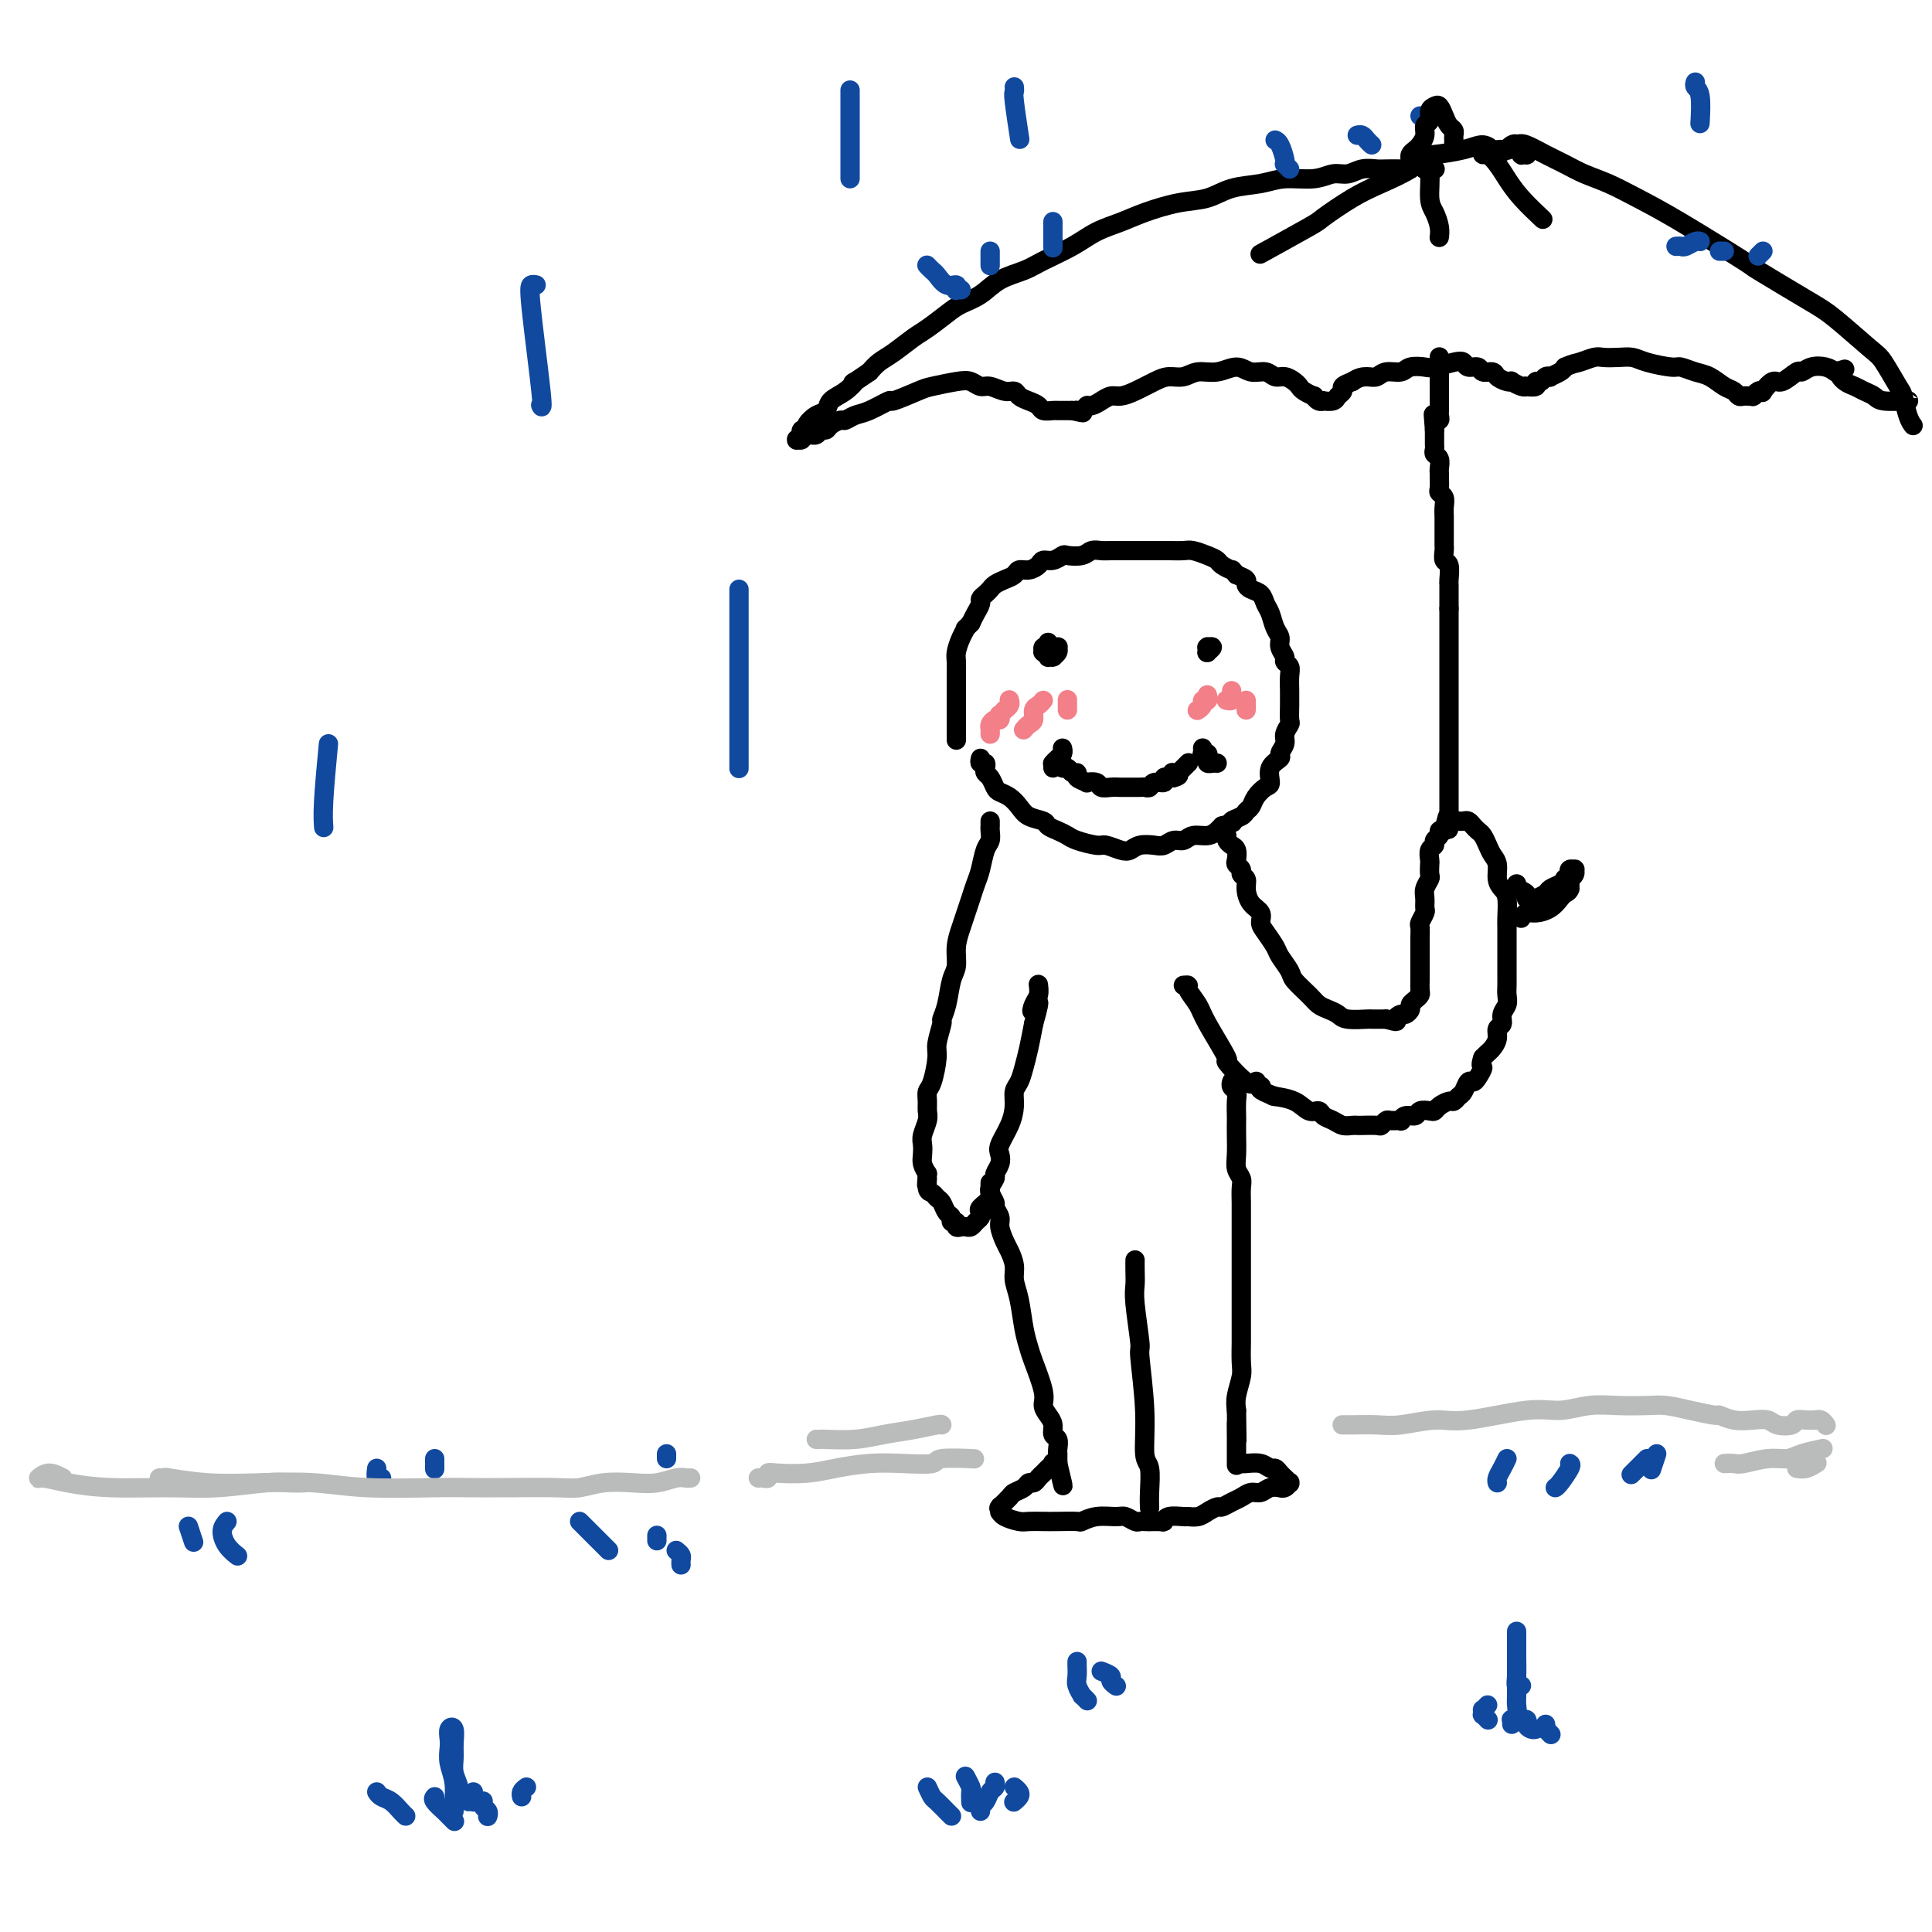 <svg viewBox='0 0 400 400' version='1.1' xmlns='http://www.w3.org/2000/svg' xmlns:xlink='http://www.w3.org/1999/xlink'><g fill='none' stroke='#000000' stroke-width='4' stroke-linecap='round' stroke-linejoin='round'><path d='M217,133c0.116,0.455 0.231,0.910 0,1c-0.231,0.090 -0.809,-0.186 -1,0c-0.191,0.186 0.005,0.835 0,1c-0.005,0.165 -0.211,-0.152 0,0c0.211,0.152 0.840,0.774 1,1c0.160,0.226 -0.149,0.058 0,0c0.149,-0.058 0.758,-0.005 1,0c0.242,0.005 0.118,-0.037 0,0c-0.118,0.037 -0.232,0.154 0,0c0.232,-0.154 0.808,-0.577 1,-1c0.192,-0.423 -0.000,-0.845 0,-1c0.000,-0.155 0.192,-0.042 0,0c-0.192,0.042 -0.769,0.012 -1,0c-0.231,-0.012 -0.115,-0.006 0,0'/><path d='M250,134c-0.000,-0.008 -0.000,-0.016 0,0c0.000,0.016 0.000,0.057 0,0c-0.000,-0.057 -0.001,-0.210 0,0c0.001,0.210 0.005,0.785 0,1c-0.005,0.215 -0.019,0.072 0,0c0.019,-0.072 0.071,-0.072 0,0c-0.071,0.072 -0.267,0.215 0,0c0.267,-0.215 0.995,-0.789 1,-1c0.005,-0.211 -0.713,-0.060 -1,0c-0.287,0.060 -0.144,0.030 0,0'/><path d='M218,159c0.303,-0.390 0.606,-0.780 1,-1c0.394,-0.220 0.881,-0.270 1,0c0.119,0.270 -0.128,0.860 0,1c0.128,0.140 0.631,-0.169 1,0c0.369,0.169 0.605,0.816 1,1c0.395,0.184 0.950,-0.095 1,0c0.050,0.095 -0.405,0.565 0,1c0.405,0.435 1.670,0.834 2,1c0.330,0.166 -0.273,0.097 0,0c0.273,-0.097 1.424,-0.222 2,0c0.576,0.222 0.578,0.792 1,1c0.422,0.208 1.265,0.056 2,0c0.735,-0.056 1.363,-0.014 2,0c0.637,0.014 1.283,-0.000 2,0c0.717,0.000 1.506,0.015 2,0c0.494,-0.015 0.692,-0.060 1,0c0.308,0.060 0.727,0.226 1,0c0.273,-0.226 0.402,-0.845 1,-1c0.598,-0.155 1.665,0.154 2,0c0.335,-0.154 -0.064,-0.772 0,-1c0.064,-0.228 0.590,-0.065 1,0c0.410,0.065 0.705,0.033 1,0'/><path d='M243,161c2.028,-0.537 0.599,-0.879 0,-1c-0.599,-0.121 -0.367,-0.022 0,0c0.367,0.022 0.869,-0.033 1,0c0.131,0.033 -0.109,0.152 0,0c0.109,-0.152 0.565,-0.577 1,-1c0.435,-0.423 0.848,-0.845 1,-1c0.152,-0.155 0.043,-0.044 0,0c-0.043,0.044 -0.022,0.022 0,0'/><path d='M249,155c-0.008,-0.112 -0.016,-0.223 0,0c0.016,0.223 0.056,0.782 0,1c-0.056,0.218 -0.208,0.097 0,0c0.208,-0.097 0.778,-0.170 1,0c0.222,0.170 0.098,0.581 0,1c-0.098,0.419 -0.170,0.844 0,1c0.170,0.156 0.582,0.042 1,0c0.418,-0.042 0.843,-0.011 1,0c0.157,0.011 0.045,0.003 0,0c-0.045,-0.003 -0.022,-0.002 0,0'/><path d='M220,155c-0.022,-0.091 -0.044,-0.182 0,0c0.044,0.182 0.156,0.637 0,1c-0.156,0.363 -0.578,0.633 -1,1c-0.422,0.367 -0.845,0.830 -1,1c-0.155,0.170 -0.042,0.046 0,0c0.042,-0.046 0.012,-0.013 0,0c-0.012,0.013 -0.006,0.007 0,0'/><path d='M203,157c-0.112,0.446 -0.223,0.892 0,1c0.223,0.108 0.781,-0.122 1,0c0.219,0.122 0.099,0.596 0,1c-0.099,0.404 -0.178,0.737 0,1c0.178,0.263 0.614,0.454 1,1c0.386,0.546 0.721,1.445 1,2c0.279,0.555 0.502,0.764 1,1c0.498,0.236 1.270,0.497 2,1c0.730,0.503 1.417,1.248 2,2c0.583,0.752 1.063,1.511 2,2c0.937,0.489 2.332,0.708 3,1c0.668,0.292 0.609,0.657 1,1c0.391,0.343 1.230,0.665 2,1c0.770,0.335 1.470,0.682 2,1c0.530,0.318 0.891,0.608 2,1c1.109,0.392 2.968,0.886 4,1c1.032,0.114 1.239,-0.152 2,0c0.761,0.152 2.077,0.721 3,1c0.923,0.279 1.455,0.267 2,0c0.545,-0.267 1.105,-0.788 2,-1c0.895,-0.212 2.126,-0.113 3,0c0.874,0.113 1.393,0.241 2,0c0.607,-0.241 1.304,-0.852 2,-1c0.696,-0.148 1.391,0.168 2,0c0.609,-0.168 1.132,-0.818 2,-1c0.868,-0.182 2.080,0.105 3,0c0.920,-0.105 1.549,-0.601 2,-1c0.451,-0.399 0.726,-0.699 1,-1'/><path d='M253,171c3.593,-0.953 2.075,-0.835 2,-1c-0.075,-0.165 1.293,-0.612 2,-1c0.707,-0.388 0.754,-0.718 1,-1c0.246,-0.282 0.691,-0.516 1,-1c0.309,-0.484 0.483,-1.219 1,-2c0.517,-0.781 1.377,-1.609 2,-2c0.623,-0.391 1.008,-0.345 1,-1c-0.008,-0.655 -0.410,-2.009 0,-3c0.410,-0.991 1.630,-1.618 2,-2c0.370,-0.382 -0.111,-0.520 0,-1c0.111,-0.480 0.814,-1.301 1,-2c0.186,-0.699 -0.146,-1.277 0,-2c0.146,-0.723 0.771,-1.592 1,-2c0.229,-0.408 0.061,-0.353 0,-1c-0.061,-0.647 -0.015,-1.994 0,-3c0.015,-1.006 0.000,-1.670 0,-2c-0.000,-0.330 0.015,-0.325 0,-1c-0.015,-0.675 -0.061,-2.029 0,-3c0.061,-0.971 0.227,-1.559 0,-2c-0.227,-0.441 -0.849,-0.736 -1,-1c-0.151,-0.264 0.167,-0.497 0,-1c-0.167,-0.503 -0.818,-1.275 -1,-2c-0.182,-0.725 0.107,-1.402 0,-2c-0.107,-0.598 -0.609,-1.116 -1,-2c-0.391,-0.884 -0.669,-2.135 -1,-3c-0.331,-0.865 -0.714,-1.345 -1,-2c-0.286,-0.655 -0.474,-1.485 -1,-2c-0.526,-0.515 -1.388,-0.715 -2,-1c-0.612,-0.285 -0.972,-0.654 -1,-1c-0.028,-0.346 0.278,-0.670 0,-1c-0.278,-0.330 -1.139,-0.665 -2,-1'/><path d='M256,119c-1.199,-1.416 -0.695,-0.958 -1,-1c-0.305,-0.042 -1.417,-0.586 -2,-1c-0.583,-0.414 -0.635,-0.699 -1,-1c-0.365,-0.301 -1.042,-0.616 -2,-1c-0.958,-0.384 -2.196,-0.835 -3,-1c-0.804,-0.165 -1.175,-0.044 -2,0c-0.825,0.044 -2.106,0.012 -3,0c-0.894,-0.012 -1.402,-0.003 -2,0c-0.598,0.003 -1.287,0.001 -2,0c-0.713,-0.001 -1.451,-0.001 -2,0c-0.549,0.001 -0.908,0.004 -2,0c-1.092,-0.004 -2.916,-0.015 -4,0c-1.084,0.015 -1.427,0.055 -2,0c-0.573,-0.055 -1.375,-0.207 -2,0c-0.625,0.207 -1.075,0.773 -2,1c-0.925,0.227 -2.327,0.116 -3,0c-0.673,-0.116 -0.617,-0.237 -1,0c-0.383,0.237 -1.206,0.833 -2,1c-0.794,0.167 -1.560,-0.096 -2,0c-0.440,0.096 -0.554,0.551 -1,1c-0.446,0.449 -1.222,0.894 -2,1c-0.778,0.106 -1.556,-0.126 -2,0c-0.444,0.126 -0.552,0.611 -1,1c-0.448,0.389 -1.234,0.682 -2,1c-0.766,0.318 -1.511,0.662 -2,1c-0.489,0.338 -0.722,0.671 -1,1c-0.278,0.329 -0.599,0.654 -1,1c-0.401,0.346 -0.881,0.711 -1,1c-0.119,0.289 0.122,0.501 0,1c-0.122,0.499 -0.606,1.285 -1,2c-0.394,0.715 -0.697,1.357 -1,2'/><path d='M201,129c-1.729,1.850 -1.052,0.974 -1,1c0.052,0.026 -0.522,0.955 -1,2c-0.478,1.045 -0.860,2.207 -1,3c-0.140,0.793 -0.037,1.216 0,2c0.037,0.784 0.010,1.930 0,3c-0.010,1.070 -0.003,2.063 0,3c0.003,0.937 0.001,1.818 0,3c-0.001,1.182 -0.000,2.664 0,4c0.000,1.336 0.000,2.524 0,3c-0.000,0.476 -0.000,0.238 0,0'/><path d='M254,173c-0.084,0.325 -0.167,0.650 0,1c0.167,0.350 0.585,0.724 1,1c0.415,0.276 0.828,0.455 1,1c0.172,0.545 0.102,1.455 0,2c-0.102,0.545 -0.238,0.725 0,1c0.238,0.275 0.850,0.644 1,1c0.150,0.356 -0.162,0.700 0,1c0.162,0.300 0.799,0.556 1,1c0.201,0.444 -0.035,1.076 0,2c0.035,0.924 0.342,2.138 1,3c0.658,0.862 1.667,1.370 2,2c0.333,0.630 -0.009,1.380 0,2c0.009,0.620 0.368,1.110 1,2c0.632,0.890 1.538,2.181 2,3c0.462,0.819 0.480,1.165 1,2c0.520,0.835 1.543,2.160 2,3c0.457,0.840 0.350,1.194 1,2c0.650,0.806 2.059,2.062 3,3c0.941,0.938 1.416,1.558 2,2c0.584,0.442 1.279,0.707 2,1c0.721,0.293 1.468,0.614 2,1c0.532,0.386 0.850,0.835 2,1c1.150,0.165 3.133,0.044 4,0c0.867,-0.044 0.618,-0.012 1,0c0.382,0.012 1.395,0.003 2,0c0.605,-0.003 0.803,-0.002 1,0'/><path d='M287,211c2.879,0.838 2.077,0.432 2,0c-0.077,-0.432 0.571,-0.889 1,-1c0.429,-0.111 0.641,0.125 1,0c0.359,-0.125 0.867,-0.610 1,-1c0.133,-0.390 -0.108,-0.686 0,-1c0.108,-0.314 0.565,-0.646 1,-1c0.435,-0.354 0.849,-0.729 1,-1c0.151,-0.271 0.041,-0.439 0,-1c-0.041,-0.561 -0.011,-1.515 0,-2c0.011,-0.485 0.003,-0.501 0,-1c-0.003,-0.499 -0.001,-1.480 0,-2c0.001,-0.520 0.001,-0.577 0,-1c-0.001,-0.423 -0.001,-1.211 0,-2c0.001,-0.789 0.004,-1.577 0,-2c-0.004,-0.423 -0.015,-0.480 0,-1c0.015,-0.520 0.057,-1.504 0,-2c-0.057,-0.496 -0.212,-0.503 0,-1c0.212,-0.497 0.793,-1.485 1,-2c0.207,-0.515 0.041,-0.557 0,-1c-0.041,-0.443 0.041,-1.289 0,-2c-0.041,-0.711 -0.207,-1.289 0,-2c0.207,-0.711 0.786,-1.556 1,-2c0.214,-0.444 0.061,-0.486 0,-1c-0.061,-0.514 -0.032,-1.500 0,-2c0.032,-0.500 0.065,-0.515 0,-1c-0.065,-0.485 -0.228,-1.440 0,-2c0.228,-0.560 0.848,-0.725 1,-1c0.152,-0.275 -0.166,-0.661 0,-1c0.166,-0.339 0.814,-0.630 1,-1c0.186,-0.370 -0.090,-0.820 0,-1c0.090,-0.180 0.545,-0.090 1,0'/><path d='M299,172c1.013,-5.503 1.045,-2.259 1,-1c-0.045,1.259 -0.167,0.533 0,0c0.167,-0.533 0.622,-0.872 1,-1c0.378,-0.128 0.679,-0.045 1,0c0.321,0.045 0.663,0.053 1,0c0.337,-0.053 0.668,-0.166 1,0c0.332,0.166 0.666,0.611 1,1c0.334,0.389 0.668,0.722 1,1c0.332,0.278 0.663,0.501 1,1c0.337,0.499 0.682,1.275 1,2c0.318,0.725 0.611,1.399 1,2c0.389,0.601 0.875,1.127 1,2c0.125,0.873 -0.110,2.091 0,3c0.110,0.909 0.565,1.507 1,2c0.435,0.493 0.849,0.879 1,2c0.151,1.121 0.041,2.975 0,4c-0.041,1.025 -0.011,1.219 0,2c0.011,0.781 0.003,2.149 0,3c-0.003,0.851 -0.001,1.187 0,2c0.001,0.813 0.001,2.105 0,3c-0.001,0.895 -0.004,1.394 0,2c0.004,0.606 0.016,1.318 0,2c-0.016,0.682 -0.061,1.334 0,2c0.061,0.666 0.227,1.347 0,2c-0.227,0.653 -0.849,1.278 -1,2c-0.151,0.722 0.167,1.541 0,2c-0.167,0.459 -0.818,0.557 -1,1c-0.182,0.443 0.106,1.232 0,2c-0.106,0.768 -0.605,1.514 -1,2c-0.395,0.486 -0.684,0.710 -1,1c-0.316,0.290 -0.658,0.645 -1,1'/><path d='M307,219c-0.726,2.052 -0.040,1.681 0,2c0.040,0.319 -0.567,1.328 -1,2c-0.433,0.672 -0.694,1.007 -1,1c-0.306,-0.007 -0.658,-0.356 -1,0c-0.342,0.356 -0.673,1.419 -1,2c-0.327,0.581 -0.651,0.681 -1,1c-0.349,0.319 -0.722,0.856 -1,1c-0.278,0.144 -0.460,-0.106 -1,0c-0.540,0.106 -1.439,0.568 -2,1c-0.561,0.432 -0.784,0.833 -1,1c-0.216,0.167 -0.426,0.101 -1,0c-0.574,-0.101 -1.511,-0.237 -2,0c-0.489,0.237 -0.530,0.848 -1,1c-0.470,0.152 -1.369,-0.157 -2,0c-0.631,0.157 -0.996,0.778 -1,1c-0.004,0.222 0.352,0.045 0,0c-0.352,-0.045 -1.411,0.040 -2,0c-0.589,-0.040 -0.707,-0.207 -1,0c-0.293,0.207 -0.760,0.787 -1,1c-0.240,0.213 -0.252,0.058 -1,0c-0.748,-0.058 -2.230,-0.019 -3,0c-0.770,0.019 -0.826,0.016 -1,0c-0.174,-0.016 -0.466,-0.047 -1,0c-0.534,0.047 -1.312,0.172 -2,0c-0.688,-0.172 -1.288,-0.641 -2,-1c-0.712,-0.359 -1.536,-0.608 -2,-1c-0.464,-0.392 -0.566,-0.928 -1,-1c-0.434,-0.072 -1.199,0.321 -2,0c-0.801,-0.321 -1.639,-1.356 -3,-2c-1.361,-0.644 -3.246,-0.898 -4,-1c-0.754,-0.102 -0.377,-0.051 0,0'/><path d='M264,227c-3.933,-1.378 -3.267,-1.822 -3,-2c0.267,-0.178 0.133,-0.089 0,0'/><path d='M205,170c0.006,0.361 0.013,0.722 0,1c-0.013,0.278 -0.045,0.472 0,1c0.045,0.528 0.167,1.390 0,2c-0.167,0.610 -0.622,0.967 -1,2c-0.378,1.033 -0.678,2.740 -1,4c-0.322,1.260 -0.665,2.072 -1,3c-0.335,0.928 -0.663,1.971 -1,3c-0.337,1.029 -0.682,2.044 -1,3c-0.318,0.956 -0.610,1.851 -1,3c-0.390,1.149 -0.879,2.550 -1,4c-0.121,1.450 0.126,2.949 0,4c-0.126,1.051 -0.626,1.654 -1,3c-0.374,1.346 -0.621,3.435 -1,5c-0.379,1.565 -0.889,2.604 -1,3c-0.111,0.396 0.177,0.147 0,1c-0.177,0.853 -0.818,2.809 -1,4c-0.182,1.191 0.095,1.618 0,3c-0.095,1.382 -0.560,3.720 -1,5c-0.440,1.280 -0.854,1.501 -1,2c-0.146,0.499 -0.025,1.274 0,2c0.025,0.726 -0.046,1.402 0,2c0.046,0.598 0.208,1.119 0,2c-0.208,0.881 -0.785,2.123 -1,3c-0.215,0.877 -0.068,1.390 0,2c0.068,0.610 0.057,1.318 0,2c-0.057,0.682 -0.159,1.338 0,2c0.159,0.662 0.580,1.331 1,2'/><path d='M192,243c-0.297,4.295 -0.038,1.531 0,1c0.038,-0.531 -0.145,1.171 0,2c0.145,0.829 0.617,0.785 1,1c0.383,0.215 0.676,0.689 1,1c0.324,0.311 0.679,0.461 1,1c0.321,0.539 0.607,1.469 1,2c0.393,0.531 0.893,0.664 1,1c0.107,0.336 -0.179,0.874 0,1c0.179,0.126 0.821,-0.162 1,0c0.179,0.162 -0.107,0.772 0,1c0.107,0.228 0.607,0.072 1,0c0.393,-0.072 0.680,-0.061 1,0c0.320,0.061 0.672,0.172 1,0c0.328,-0.172 0.632,-0.626 1,-1c0.368,-0.374 0.802,-0.666 1,-1c0.198,-0.334 0.162,-0.709 0,-1c-0.162,-0.291 -0.451,-0.497 0,-1c0.451,-0.503 1.641,-1.304 2,-2c0.359,-0.696 -0.114,-1.289 0,-2c0.114,-0.711 0.813,-1.540 1,-2c0.187,-0.460 -0.140,-0.552 0,-1c0.140,-0.448 0.745,-1.253 1,-2c0.255,-0.747 0.158,-1.436 0,-2c-0.158,-0.564 -0.379,-1.004 0,-2c0.379,-0.996 1.358,-2.548 2,-4c0.642,-1.452 0.945,-2.803 1,-4c0.055,-1.197 -0.140,-2.241 0,-3c0.140,-0.759 0.615,-1.234 1,-2c0.385,-0.766 0.681,-1.821 1,-3c0.319,-1.179 0.663,-2.480 1,-4c0.337,-1.520 0.669,-3.260 1,-5'/><path d='M214,212c2.027,-7.140 0.596,-3.991 0,-3c-0.596,0.991 -0.356,-0.178 0,-1c0.356,-0.822 0.826,-1.298 1,-2c0.174,-0.702 0.050,-1.629 0,-2c-0.050,-0.371 -0.025,-0.185 0,0'/><path d='M300,167c0.000,0.533 0.000,1.065 0,1c0.000,-0.065 0.000,-0.728 0,-1c0.000,-0.272 0.000,-0.151 0,0c0.000,0.151 0.000,0.334 0,0c-0.000,-0.334 0.000,-1.183 0,-2c0.000,-0.817 0.000,-1.600 0,-2c0.000,-0.400 0.000,-0.417 0,-1c0.000,-0.583 0.000,-1.731 0,-2c0.000,-0.269 -0.000,0.342 0,0c0.000,-0.342 0.000,-1.636 0,-2c0.000,-0.364 0.000,0.203 0,0c0.000,-0.203 0.000,-1.174 0,-2c0.000,-0.826 0.000,-1.507 0,-2c0.000,-0.493 -0.000,-0.800 0,-1c0.000,-0.200 0.000,-0.294 0,-1c0.000,-0.706 0.000,-2.024 0,-3c0.000,-0.976 0.000,-1.610 0,-2c0.000,-0.390 0.000,-0.538 0,-1c0.000,-0.462 0.000,-1.239 0,-2c0.000,-0.761 0.000,-1.506 0,-2c0.000,-0.494 0.000,-0.737 0,-1c0.000,-0.263 0.000,-0.547 0,-1c0.000,-0.453 0.000,-1.076 0,-2c0.000,-0.924 0.000,-2.148 0,-3c0.000,-0.852 0.000,-1.330 0,-2c0.000,-0.670 0.000,-1.530 0,-2c0.000,-0.470 0.000,-0.550 0,-1c0.000,-0.450 0.000,-1.272 0,-2c0.000,-0.728 0.000,-1.364 0,-2'/><path d='M300,126c0.000,-6.479 0.001,-2.178 0,-1c-0.001,1.178 -0.004,-0.768 0,-2c0.004,-1.232 0.015,-1.748 0,-2c-0.015,-0.252 -0.057,-0.238 0,-1c0.057,-0.762 0.211,-2.301 0,-3c-0.211,-0.699 -0.789,-0.558 -1,-1c-0.211,-0.442 -0.057,-1.466 0,-2c0.057,-0.534 0.015,-0.576 0,-1c-0.015,-0.424 -0.004,-1.230 0,-2c0.004,-0.770 0.002,-1.505 0,-2c-0.002,-0.495 -0.004,-0.749 0,-1c0.004,-0.251 0.015,-0.500 0,-1c-0.015,-0.500 -0.057,-1.251 0,-2c0.057,-0.749 0.211,-1.496 0,-2c-0.211,-0.504 -0.789,-0.764 -1,-1c-0.211,-0.236 -0.056,-0.448 0,-1c0.056,-0.552 0.011,-1.443 0,-2c-0.011,-0.557 0.011,-0.779 0,-1c-0.011,-0.221 -0.056,-0.440 0,-1c0.056,-0.560 0.211,-1.460 0,-2c-0.211,-0.540 -0.789,-0.718 -1,-1c-0.211,-0.282 -0.057,-0.668 0,-1c0.057,-0.332 0.015,-0.611 0,-1c-0.015,-0.389 -0.004,-0.888 0,-1c0.004,-0.112 0.001,0.162 0,0c-0.001,-0.162 -0.000,-0.762 0,-1c0.000,-0.238 0.000,-0.115 0,0c-0.000,0.115 -0.000,0.223 0,0c0.000,-0.223 0.000,-0.778 0,-1c-0.000,-0.222 -0.000,-0.111 0,0'/><path d='M297,89c-0.468,-5.891 -0.140,-2.117 0,-1c0.140,1.117 0.090,-0.422 0,-1c-0.090,-0.578 -0.220,-0.194 0,0c0.220,0.194 0.791,0.197 1,0c0.209,-0.197 0.056,-0.593 0,-1c-0.056,-0.407 -0.015,-0.826 0,-1c0.015,-0.174 0.004,-0.103 0,0c-0.004,0.103 -0.001,0.238 0,0c0.001,-0.238 0.000,-0.848 0,-1c-0.000,-0.152 -0.000,0.153 0,0c0.000,-0.153 0.000,-0.763 0,-1c-0.000,-0.237 -0.000,-0.101 0,0c0.000,0.101 0.000,0.167 0,0c-0.000,-0.167 -0.000,-0.565 0,-1c0.000,-0.435 0.000,-0.905 0,-1c-0.000,-0.095 -0.000,0.185 0,0c0.000,-0.185 0.000,-0.833 0,-1c-0.000,-0.167 -0.000,0.149 0,0c0.000,-0.149 0.000,-0.762 0,-1c-0.000,-0.238 -0.000,-0.103 0,0c0.000,0.103 0.000,0.172 0,0c-0.000,-0.172 -0.000,-0.585 0,-1c0.000,-0.415 0.000,-0.833 0,-1c-0.000,-0.167 -0.000,-0.084 0,0'/><path d='M298,77c0.155,-2.078 0.041,-1.274 0,-1c-0.041,0.274 -0.011,0.017 0,0c0.011,-0.017 0.003,0.206 0,0c-0.003,-0.206 -0.001,-0.840 0,-1c0.001,-0.160 0.000,0.153 0,0c-0.000,-0.153 -0.000,-0.773 0,-1c0.000,-0.227 0.000,-0.061 0,0c-0.000,0.061 -0.000,0.017 0,0c0.000,-0.017 0.000,-0.009 0,0'/><path d='M292,35c-0.432,0.000 -0.863,0.000 -1,0c-0.137,-0.000 0.021,-0.001 0,0c-0.021,0.001 -0.221,0.004 -1,0c-0.779,-0.004 -2.137,-0.016 -3,0c-0.863,0.016 -1.232,0.061 -2,0c-0.768,-0.061 -1.934,-0.227 -3,0c-1.066,0.227 -2.033,0.849 -3,1c-0.967,0.151 -1.934,-0.168 -3,0c-1.066,0.168 -2.230,0.822 -4,1c-1.770,0.178 -4.148,-0.122 -6,0c-1.852,0.122 -3.180,0.666 -5,1c-1.820,0.334 -4.131,0.460 -6,1c-1.869,0.540 -3.297,1.495 -5,2c-1.703,0.505 -3.682,0.561 -6,1c-2.318,0.439 -4.977,1.262 -7,2c-2.023,0.738 -3.411,1.391 -5,2c-1.589,0.609 -3.380,1.173 -5,2c-1.620,0.827 -3.069,1.916 -5,3c-1.931,1.084 -4.345,2.163 -6,3c-1.655,0.837 -2.553,1.430 -4,2c-1.447,0.570 -3.444,1.115 -5,2c-1.556,0.885 -2.670,2.109 -4,3c-1.330,0.891 -2.877,1.450 -4,2c-1.123,0.550 -1.824,1.092 -3,2c-1.176,0.908 -2.829,2.183 -4,3c-1.171,0.817 -1.860,1.178 -3,2c-1.140,0.822 -2.730,2.106 -4,3c-1.270,0.894 -2.220,1.398 -3,2c-0.780,0.602 -1.390,1.301 -2,2'/><path d='M180,77c-4.781,3.295 -3.234,2.034 -3,2c0.234,-0.034 -0.845,1.160 -2,2c-1.155,0.840 -2.385,1.325 -3,2c-0.615,0.675 -0.613,1.539 -1,2c-0.387,0.461 -1.162,0.520 -2,1c-0.838,0.480 -1.740,1.381 -2,2c-0.260,0.619 0.123,0.954 0,1c-0.123,0.046 -0.751,-0.198 -1,0c-0.249,0.198 -0.120,0.837 0,1c0.120,0.163 0.232,-0.152 0,0c-0.232,0.152 -0.809,0.769 -1,1c-0.191,0.231 0.005,0.076 0,0c-0.005,-0.076 -0.212,-0.073 0,0c0.212,0.073 0.841,0.216 1,0c0.159,-0.216 -0.153,-0.790 0,-1c0.153,-0.210 0.772,-0.057 1,0c0.228,0.057 0.065,0.016 0,0c-0.065,-0.016 -0.033,-0.008 0,0'/><path d='M167,90c-2.075,2.010 -0.763,0.535 0,0c0.763,-0.535 0.978,-0.128 1,0c0.022,0.128 -0.150,-0.021 0,0c0.150,0.021 0.621,0.212 1,0c0.379,-0.212 0.664,-0.826 1,-1c0.336,-0.174 0.723,0.094 1,0c0.277,-0.094 0.446,-0.549 1,-1c0.554,-0.451 1.495,-0.900 2,-1c0.505,-0.100 0.576,0.147 1,0c0.424,-0.147 1.202,-0.687 2,-1c0.798,-0.313 1.614,-0.398 3,-1c1.386,-0.602 3.340,-1.720 4,-2c0.660,-0.280 0.025,0.278 1,0c0.975,-0.278 3.560,-1.391 5,-2c1.440,-0.609 1.736,-0.714 3,-1c1.264,-0.286 3.497,-0.752 5,-1c1.503,-0.248 2.276,-0.277 3,0c0.724,0.277 1.397,0.862 2,1c0.603,0.138 1.134,-0.170 2,0c0.866,0.170 2.067,0.819 3,1c0.933,0.181 1.597,-0.105 2,0c0.403,0.105 0.546,0.603 1,1c0.454,0.397 1.221,0.695 2,1c0.779,0.305 1.571,0.618 2,1c0.429,0.382 0.496,0.835 1,1c0.504,0.165 1.444,0.044 2,0c0.556,-0.044 0.726,-0.012 1,0c0.274,0.012 0.651,0.003 1,0c0.349,-0.003 0.671,-0.001 1,0c0.329,0.001 0.664,0.000 1,0'/><path d='M222,85c3.892,0.911 1.623,0.189 1,0c-0.623,-0.189 0.399,0.156 1,0c0.601,-0.156 0.779,-0.812 1,-1c0.221,-0.188 0.484,0.091 1,0c0.516,-0.091 1.286,-0.553 2,-1c0.714,-0.447 1.373,-0.880 2,-1c0.627,-0.120 1.221,0.074 2,0c0.779,-0.074 1.744,-0.416 3,-1c1.256,-0.584 2.803,-1.409 4,-2c1.197,-0.591 2.042,-0.948 3,-1c0.958,-0.052 2.027,0.200 3,0c0.973,-0.200 1.850,-0.853 3,-1c1.150,-0.147 2.573,0.213 4,0c1.427,-0.213 2.857,-1.000 4,-1c1.143,0.000 1.997,0.788 3,1c1.003,0.212 2.153,-0.150 3,0c0.847,0.150 1.392,0.813 2,1c0.608,0.187 1.281,-0.104 2,0c0.719,0.104 1.484,0.601 2,1c0.516,0.399 0.782,0.699 1,1c0.218,0.301 0.388,0.603 1,1c0.612,0.397 1.665,0.891 2,1c0.335,0.109 -0.047,-0.166 0,0c0.047,0.166 0.523,0.774 1,1c0.477,0.226 0.955,0.072 1,0c0.045,-0.072 -0.343,-0.061 0,0c0.343,0.061 1.418,0.171 2,0c0.582,-0.171 0.671,-0.623 1,-1c0.329,-0.377 0.896,-0.678 1,-1c0.104,-0.322 -0.256,-0.663 0,-1c0.256,-0.337 1.128,-0.668 2,-1'/><path d='M280,79c1.198,-0.863 2.192,-1.019 3,-1c0.808,0.019 1.428,0.215 2,0c0.572,-0.215 1.096,-0.841 2,-1c0.904,-0.159 2.189,0.150 3,0c0.811,-0.150 1.149,-0.759 2,-1c0.851,-0.241 2.216,-0.113 3,0c0.784,0.113 0.988,0.211 2,0c1.012,-0.211 2.833,-0.732 4,-1c1.167,-0.268 1.679,-0.283 2,0c0.321,0.283 0.452,0.863 1,1c0.548,0.137 1.512,-0.170 2,0c0.488,0.170 0.499,0.816 1,1c0.501,0.184 1.491,-0.095 2,0c0.509,0.095 0.535,0.565 1,1c0.465,0.435 1.369,0.835 2,1c0.631,0.165 0.990,0.097 1,0c0.010,-0.097 -0.329,-0.221 0,0c0.329,0.221 1.327,0.787 2,1c0.673,0.213 1.021,0.072 1,0c-0.021,-0.072 -0.409,-0.076 0,0c0.409,0.076 1.616,0.230 2,0c0.384,-0.230 -0.057,-0.846 0,-1c0.057,-0.154 0.610,0.152 1,0c0.390,-0.152 0.615,-0.762 1,-1c0.385,-0.238 0.928,-0.105 1,0c0.072,0.105 -0.327,0.182 0,0c0.327,-0.182 1.379,-0.623 2,-1c0.621,-0.377 0.810,-0.688 1,-1'/><path d='M324,76c1.757,-0.785 2.151,-0.747 3,-1c0.849,-0.253 2.153,-0.797 3,-1c0.847,-0.203 1.235,-0.064 2,0c0.765,0.064 1.905,0.055 3,0c1.095,-0.055 2.145,-0.155 3,0c0.855,0.155 1.516,0.565 3,1c1.484,0.435 3.790,0.894 5,1c1.210,0.106 1.322,-0.141 2,0c0.678,0.141 1.922,0.668 3,1c1.078,0.332 1.990,0.467 3,1c1.010,0.533 2.117,1.463 3,2c0.883,0.537 1.542,0.680 2,1c0.458,0.320 0.715,0.818 1,1c0.285,0.182 0.598,0.049 1,0c0.402,-0.049 0.892,-0.012 1,0c0.108,0.012 -0.164,-0.000 0,0c0.164,0.000 0.766,0.014 1,0c0.234,-0.014 0.099,-0.054 0,0c-0.099,0.054 -0.164,0.203 0,0c0.164,-0.203 0.556,-0.756 1,-1c0.444,-0.244 0.939,-0.178 1,0c0.061,0.178 -0.311,0.469 0,0c0.311,-0.469 1.304,-1.699 2,-2c0.696,-0.301 1.096,0.325 2,0c0.904,-0.325 2.311,-1.601 3,-2c0.689,-0.399 0.659,0.079 1,0c0.341,-0.079 1.053,-0.713 2,-1c0.947,-0.287 2.128,-0.225 3,0c0.872,0.225 1.436,0.612 2,1'/><path d='M380,77c3.286,-0.882 1.500,-0.587 1,0c-0.500,0.587 0.286,1.468 1,2c0.714,0.532 1.355,0.717 2,1c0.645,0.283 1.292,0.664 2,1c0.708,0.336 1.475,0.626 2,1c0.525,0.374 0.806,0.832 2,1c1.194,0.168 3.299,0.045 4,0c0.701,-0.045 -0.004,-0.012 0,0c0.004,0.012 0.715,0.003 1,0c0.285,-0.003 0.142,-0.002 0,0'/><path d='M310,32c-0.175,0.086 -0.350,0.173 0,0c0.350,-0.173 1.227,-0.604 2,-1c0.773,-0.396 1.444,-0.755 2,-1c0.556,-0.245 0.997,-0.376 2,0c1.003,0.376 2.569,1.258 4,2c1.431,0.742 2.726,1.344 4,2c1.274,0.656 2.526,1.364 4,2c1.474,0.636 3.171,1.198 5,2c1.829,0.802 3.792,1.843 6,3c2.208,1.157 4.663,2.431 9,5c4.337,2.569 10.555,6.432 13,8c2.445,1.568 1.115,0.840 3,2c1.885,1.160 6.985,4.210 10,6c3.015,1.790 3.946,2.322 6,4c2.054,1.678 5.233,4.501 7,6c1.767,1.499 2.123,1.673 3,3c0.877,1.327 2.274,3.806 3,5c0.726,1.194 0.782,1.104 1,2c0.218,0.896 0.597,2.780 1,4c0.403,1.220 0.829,1.777 1,2c0.171,0.223 0.085,0.111 0,0'/><path d='M314,183c0.063,0.445 0.125,0.889 0,1c-0.125,0.111 -0.438,-0.113 0,0c0.438,0.113 1.627,0.563 2,1c0.373,0.437 -0.070,0.860 0,1c0.070,0.140 0.652,-0.004 1,0c0.348,0.004 0.461,0.155 1,0c0.539,-0.155 1.502,-0.616 2,-1c0.498,-0.384 0.529,-0.691 1,-1c0.471,-0.309 1.380,-0.622 2,-1c0.620,-0.378 0.950,-0.823 1,-1c0.050,-0.177 -0.179,-0.086 0,0c0.179,0.086 0.766,0.166 1,0c0.234,-0.166 0.116,-0.578 0,-1c-0.116,-0.422 -0.231,-0.855 0,-1c0.231,-0.145 0.808,-0.002 1,0c0.192,0.002 -0.001,-0.138 0,0c0.001,0.138 0.196,0.552 0,1c-0.196,0.448 -0.784,0.928 -1,1c-0.216,0.072 -0.062,-0.265 0,0c0.062,0.265 0.031,1.133 0,2'/><path d='M325,184c-0.187,0.658 -0.655,0.802 -1,1c-0.345,0.198 -0.565,0.449 -1,1c-0.435,0.551 -1.083,1.402 -2,2c-0.917,0.598 -2.101,0.944 -3,1c-0.899,0.056 -1.511,-0.177 -2,0c-0.489,0.177 -0.854,0.765 -1,1c-0.146,0.235 -0.073,0.118 0,0'/><path d='M245,204c0.476,-0.039 0.953,-0.079 1,0c0.047,0.079 -0.334,0.276 0,1c0.334,0.724 1.385,1.974 2,3c0.615,1.026 0.796,1.826 2,4c1.204,2.174 3.433,5.721 4,7c0.567,1.279 -0.528,0.291 0,1c0.528,0.709 2.681,3.114 4,4c1.319,0.886 1.806,0.253 2,0c0.194,-0.253 0.097,-0.127 0,0'/><path d='M255,224c0.030,-0.093 0.061,-0.186 0,0c-0.061,0.186 -0.212,0.650 0,1c0.212,0.350 0.789,0.585 1,1c0.211,0.415 0.057,1.010 0,2c-0.057,0.990 -0.016,2.376 0,3c0.016,0.624 0.008,0.485 0,1c-0.008,0.515 -0.016,1.684 0,3c0.016,1.316 0.057,2.778 0,4c-0.057,1.222 -0.211,2.202 0,3c0.211,0.798 0.789,1.413 1,2c0.211,0.587 0.057,1.144 0,2c-0.057,0.856 -0.015,2.010 0,3c0.015,0.990 0.004,1.815 0,3c-0.004,1.185 -0.001,2.730 0,4c0.001,1.270 0.000,2.266 0,3c-0.000,0.734 -0.000,1.207 0,2c0.000,0.793 0.000,1.905 0,3c-0.000,1.095 -0.000,2.171 0,3c0.000,0.829 0.000,1.410 0,2c-0.000,0.590 -0.000,1.190 0,2c0.000,0.810 0.001,1.829 0,3c-0.001,1.171 -0.004,2.494 0,3c0.004,0.506 0.015,0.193 0,1c-0.015,0.807 -0.056,2.732 0,4c0.056,1.268 0.207,1.880 0,3c-0.207,1.120 -0.774,2.749 -1,4c-0.226,1.251 -0.113,2.126 0,3'/><path d='M256,292c0.155,11.037 0.041,4.629 0,3c-0.041,-1.629 -0.011,1.522 0,3c0.011,1.478 0.003,1.282 0,2c-0.003,0.718 -0.001,2.348 0,3c0.001,0.652 0.000,0.326 0,0'/><path d='M205,245c0.002,-0.117 0.005,-0.235 0,0c-0.005,0.235 -0.016,0.821 0,1c0.016,0.179 0.061,-0.051 0,0c-0.061,0.051 -0.227,0.383 0,1c0.227,0.617 0.849,1.520 1,2c0.151,0.480 -0.167,0.536 0,1c0.167,0.464 0.819,1.335 1,2c0.181,0.665 -0.110,1.125 0,2c0.110,0.875 0.621,2.164 1,3c0.379,0.836 0.626,1.220 1,2c0.374,0.780 0.874,1.956 1,3c0.126,1.044 -0.122,1.956 0,3c0.122,1.044 0.615,2.219 1,4c0.385,1.781 0.663,4.168 1,6c0.337,1.832 0.734,3.110 1,4c0.266,0.890 0.401,1.393 1,3c0.599,1.607 1.662,4.318 2,6c0.338,1.682 -0.049,2.333 0,3c0.049,0.667 0.535,1.348 1,2c0.465,0.652 0.909,1.275 1,2c0.091,0.725 -0.172,1.552 0,2c0.172,0.448 0.778,0.516 1,1c0.222,0.484 0.059,1.383 0,2c-0.059,0.617 -0.016,0.953 0,1c0.016,0.047 0.004,-0.194 0,0c-0.004,0.194 -0.001,0.821 0,1c0.001,0.179 0.000,-0.092 0,0c-0.000,0.092 -0.000,0.546 0,1'/><path d='M219,303c2.149,8.974 0.520,2.407 0,0c-0.520,-2.407 0.068,-0.656 0,0c-0.068,0.656 -0.792,0.217 -1,0c-0.208,-0.217 0.099,-0.212 0,0c-0.099,0.212 -0.604,0.630 -1,1c-0.396,0.370 -0.682,0.690 -1,1c-0.318,0.310 -0.667,0.608 -1,1c-0.333,0.392 -0.651,0.877 -1,1c-0.349,0.123 -0.728,-0.117 -1,0c-0.272,0.117 -0.437,0.592 -1,1c-0.563,0.408 -1.524,0.749 -2,1c-0.476,0.251 -0.467,0.411 -1,1c-0.533,0.589 -1.607,1.607 -2,2c-0.393,0.393 -0.104,0.161 0,0c0.104,-0.161 0.024,-0.249 0,0c-0.024,0.249 0.009,0.837 0,1c-0.009,0.163 -0.060,-0.100 0,0c0.060,0.100 0.230,0.563 1,1c0.770,0.437 2.140,0.849 3,1c0.860,0.151 1.209,0.042 2,0c0.791,-0.042 2.023,-0.015 3,0c0.977,0.015 1.697,0.018 3,0c1.303,-0.018 3.188,-0.058 4,0c0.812,0.058 0.550,0.216 1,0c0.450,-0.216 1.612,-0.804 3,-1c1.388,-0.196 3.002,0.000 4,0c0.998,-0.000 1.381,-0.196 2,0c0.619,0.196 1.475,0.785 2,1c0.525,0.215 0.718,0.058 1,0c0.282,-0.058 0.652,-0.017 1,0c0.348,0.017 0.674,0.008 1,0'/><path d='M238,315c4.071,0.004 0.748,0.015 0,0c-0.748,-0.015 1.080,-0.057 2,0c0.920,0.057 0.932,0.212 1,0c0.068,-0.212 0.192,-0.792 1,-1c0.808,-0.208 2.300,-0.046 3,0c0.700,0.046 0.606,-0.025 1,0c0.394,0.025 1.274,0.147 2,0c0.726,-0.147 1.297,-0.564 2,-1c0.703,-0.436 1.539,-0.891 2,-1c0.461,-0.109 0.546,0.130 1,0c0.454,-0.130 1.276,-0.627 2,-1c0.724,-0.373 1.351,-0.622 2,-1c0.649,-0.378 1.322,-0.886 2,-1c0.678,-0.114 1.361,0.167 2,0c0.639,-0.167 1.233,-0.780 2,-1c0.767,-0.220 1.708,-0.045 2,0c0.292,0.045 -0.065,-0.040 0,0c0.065,0.040 0.550,0.204 1,0c0.450,-0.204 0.864,-0.775 1,-1c0.136,-0.225 -0.005,-0.103 0,0c0.005,0.103 0.157,0.186 0,0c-0.157,-0.186 -0.621,-0.642 -1,-1c-0.379,-0.358 -0.672,-0.618 -1,-1c-0.328,-0.382 -0.690,-0.887 -1,-1c-0.310,-0.113 -0.566,0.166 -1,0c-0.434,-0.166 -1.044,-0.776 -2,-1c-0.956,-0.224 -2.257,-0.060 -3,0c-0.743,0.060 -0.926,0.017 -1,0c-0.074,-0.017 -0.037,-0.009 0,0'/><path d='M235,261c0.000,-0.011 0.000,-0.022 0,0c-0.000,0.022 -0.001,0.076 0,0c0.001,-0.076 0.004,-0.282 0,0c-0.004,0.282 -0.016,1.051 0,2c0.016,0.949 0.061,2.077 0,3c-0.061,0.923 -0.228,1.641 0,4c0.228,2.359 0.849,6.358 1,8c0.151,1.642 -0.170,0.925 0,3c0.170,2.075 0.830,6.942 1,11c0.170,4.058 -0.151,7.308 0,9c0.151,1.692 0.772,1.826 1,3c0.228,1.174 0.061,3.387 0,5c-0.061,1.613 -0.016,2.627 0,3c0.016,0.373 0.005,0.107 0,0c-0.005,-0.107 -0.002,-0.053 0,0'/></g>
<g fill='none' stroke='#11499F' stroke-width='4' stroke-linecap='round' stroke-linejoin='round'><path d='M176,19c0.000,-0.315 0.000,-0.631 0,0c0.000,0.631 0.000,2.208 0,4c0.000,1.792 0.000,3.800 0,6c0.000,2.200 0.000,4.592 0,6c0.000,1.408 0.000,1.831 0,2c0.000,0.169 0.000,0.085 0,0'/><path d='M210,18c0.030,0.405 0.060,0.810 0,1c-0.060,0.190 -0.208,0.167 0,2c0.208,1.833 0.774,5.524 1,7c0.226,1.476 0.113,0.738 0,0'/><path d='M351,17c-0.113,0.345 -0.226,0.690 0,1c0.226,0.310 0.792,0.583 1,2c0.208,1.417 0.060,3.976 0,5c-0.060,1.024 -0.030,0.512 0,0'/><path d='M111,59c-0.362,-0.075 -0.724,-0.150 -1,0c-0.276,0.150 -0.466,0.525 0,5c0.466,4.475 1.587,13.051 2,17c0.413,3.949 0.118,3.271 0,3c-0.118,-0.271 -0.059,-0.136 0,0'/><path d='M153,122c0.000,0.177 0.000,0.354 0,1c0.000,0.646 0.000,1.762 0,3c0.000,1.238 0.000,2.600 0,6c-0.000,3.400 0.000,8.838 0,14c0.000,5.162 0.000,10.046 0,12c0.000,1.954 0.000,0.977 0,0'/><path d='M68,154c-0.422,4.511 -0.844,9.022 -1,12c-0.156,2.978 -0.044,4.422 0,5c0.044,0.578 0.022,0.289 0,0'/><path d='M199,60c-0.410,-0.034 -0.821,-0.069 -1,0c-0.179,0.069 -0.128,0.240 0,0c0.128,-0.240 0.332,-0.891 0,-1c-0.332,-0.109 -1.199,0.324 -2,0c-0.801,-0.324 -1.534,-1.407 -2,-2c-0.466,-0.593 -0.664,-0.698 -1,-1c-0.336,-0.302 -0.810,-0.801 -1,-1c-0.190,-0.199 -0.095,-0.100 0,0'/><path d='M205,55c0.000,-0.445 0.000,-0.890 0,-1c0.000,-0.110 0.000,0.115 0,0c0.000,-0.115 -0.000,-0.569 0,-1c0.000,-0.431 0.000,-0.837 0,-1c0.000,-0.163 0.000,-0.081 0,0'/><path d='M218,51c0.000,0.279 0.000,0.558 0,0c0.000,-0.558 0.000,-1.954 0,-3c0.000,-1.046 -0.000,-1.743 0,-2c0.000,-0.257 0.000,-0.073 0,0c-0.000,0.073 0.000,0.037 0,0'/><path d='M267,35c-0.417,-0.431 -0.833,-0.862 -1,-1c-0.167,-0.138 -0.083,0.015 0,0c0.083,-0.015 0.167,-0.200 0,-1c-0.167,-0.800 -0.583,-2.215 -1,-3c-0.417,-0.785 -0.833,-0.938 -1,-1c-0.167,-0.062 -0.083,-0.031 0,0'/><path d='M284,30c-0.339,-0.310 -0.679,-0.619 -1,-1c-0.321,-0.381 -0.625,-0.833 -1,-1c-0.375,-0.167 -0.821,-0.048 -1,0c-0.179,0.048 -0.089,0.024 0,0'/><path d='M294,24c0.000,0.000 0.000,0.000 0,0c0.000,0.000 0.000,0.000 0,0'/><path d='M347,51c0.362,-0.030 0.724,-0.061 1,0c0.276,0.061 0.466,0.212 1,0c0.534,-0.212 1.413,-0.788 2,-1c0.587,-0.212 0.882,-0.061 1,0c0.118,0.061 0.059,0.030 0,0'/><path d='M356,52c0.417,0.000 0.833,0.000 1,0c0.167,0.000 0.083,0.000 0,0'/><path d='M365,52c-0.417,0.417 -0.833,0.833 -1,1c-0.167,0.167 -0.083,0.083 0,0'/><path d='M120,315c0.249,0.249 0.498,0.498 1,1c0.502,0.502 1.258,1.258 2,2c0.742,0.742 1.469,1.469 2,2c0.531,0.531 0.866,0.866 1,1c0.134,0.134 0.067,0.067 0,0'/><path d='M136,318c0.000,-0.111 0.000,-0.222 0,0c0.000,0.222 0.000,0.778 0,1c-0.000,0.222 0.000,0.111 0,0'/><path d='M140,321c0.423,0.339 0.845,0.679 1,1c0.155,0.321 0.042,0.625 0,1c-0.042,0.375 -0.012,0.821 0,1c0.012,0.179 0.006,0.089 0,0'/><path d='M312,302c-0.310,0.649 -0.619,1.298 -1,2c-0.381,0.702 -0.833,1.458 -1,2c-0.167,0.542 -0.048,0.869 0,1c0.048,0.131 0.024,0.065 0,0'/><path d='M325,303c0.196,0.113 0.393,0.226 0,1c-0.393,0.774 -1.375,2.208 -2,3c-0.625,0.792 -0.893,0.940 -1,1c-0.107,0.060 -0.054,0.030 0,0'/><path d='M341,302c-1.250,1.250 -2.500,2.500 -3,3c-0.500,0.500 -0.250,0.250 0,0'/><path d='M343,301c-0.417,1.250 -0.833,2.500 -1,3c-0.167,0.500 -0.083,0.250 0,0'/><path d='M39,316c0.417,1.250 0.833,2.500 1,3c0.167,0.500 0.083,0.250 0,0'/><path d='M47,315c-0.476,0.565 -0.952,1.131 -1,2c-0.048,0.869 0.333,2.042 1,3c0.667,0.958 1.619,1.702 2,2c0.381,0.298 0.190,0.149 0,0'/><path d='M78,304c-0.111,0.844 -0.222,1.689 0,2c0.222,0.311 0.778,0.089 1,0c0.222,-0.089 0.111,-0.044 0,0'/><path d='M90,302c0.000,0.833 0.000,1.667 0,2c0.000,0.333 0.000,0.167 0,0'/><path d='M138,301c0.000,0.417 0.000,0.833 0,1c0.000,0.167 0.000,0.083 0,0'/><path d='M78,371c0.249,0.362 0.497,0.724 1,1c0.503,0.276 1.259,0.466 2,1c0.741,0.534 1.467,1.411 2,2c0.533,0.589 0.874,0.889 1,1c0.126,0.111 0.036,0.032 0,0c-0.036,-0.032 -0.018,-0.016 0,0'/><path d='M90,372c-0.204,0.219 -0.408,0.437 0,1c0.408,0.563 1.429,1.470 2,2c0.571,0.530 0.692,0.681 1,1c0.308,0.319 0.802,0.805 1,1c0.198,0.195 0.099,0.097 0,0'/><path d='M98,371c0.008,0.309 0.016,0.619 0,1c-0.016,0.381 -0.056,0.834 0,1c0.056,0.166 0.207,0.045 0,0c-0.207,-0.045 -0.774,-0.013 -1,0c-0.226,0.013 -0.113,0.006 0,0'/><path d='M100,373c0.030,-0.091 0.061,-0.182 0,0c-0.061,0.182 -0.212,0.637 0,1c0.212,0.363 0.789,0.633 1,1c0.211,0.367 0.057,0.829 0,1c-0.057,0.171 -0.016,0.049 0,0c0.016,-0.049 0.008,-0.024 0,0'/><path d='M109,370c-0.422,0.311 -0.844,0.622 -1,1c-0.156,0.378 -0.044,0.822 0,1c0.044,0.178 0.022,0.089 0,0'/><path d='M94,375c0.008,-0.404 0.016,-0.808 0,-1c-0.016,-0.192 -0.057,-0.173 0,-1c0.057,-0.827 0.210,-2.502 0,-4c-0.210,-1.498 -0.785,-2.821 -1,-4c-0.215,-1.179 -0.072,-2.216 0,-3c0.072,-0.784 0.072,-1.315 0,-2c-0.072,-0.685 -0.216,-1.523 0,-2c0.216,-0.477 0.794,-0.591 1,0c0.206,0.591 0.041,1.889 0,3c-0.041,1.111 0.041,2.035 0,3c-0.041,0.965 -0.207,1.970 0,3c0.207,1.030 0.786,2.085 1,3c0.214,0.915 0.061,1.690 0,2c-0.061,0.310 -0.031,0.155 0,0'/><path d='M192,370c0.362,0.785 0.724,1.569 1,2c0.276,0.431 0.466,0.507 1,1c0.534,0.493 1.413,1.402 2,2c0.587,0.598 0.882,0.885 1,1c0.118,0.115 0.059,0.057 0,0'/><path d='M200,368c-0.113,-0.212 -0.226,-0.424 0,0c0.226,0.424 0.793,1.485 1,2c0.207,0.515 0.056,0.485 0,1c-0.056,0.515 -0.016,1.576 0,2c0.016,0.424 0.008,0.212 0,0'/><path d='M206,369c0.091,0.364 0.182,0.728 0,1c-0.182,0.272 -0.637,0.451 -1,1c-0.363,0.549 -0.633,1.467 -1,2c-0.367,0.533 -0.829,0.682 -1,1c-0.171,0.318 -0.049,0.805 0,1c0.049,0.195 0.024,0.097 0,0'/><path d='M210,370c0.393,0.339 0.786,0.679 1,1c0.214,0.321 0.250,0.625 0,1c-0.250,0.375 -0.786,0.821 -1,1c-0.214,0.179 -0.107,0.089 0,0'/><path d='M308,353c-0.420,0.455 -0.841,0.910 -1,1c-0.159,0.090 -0.057,-0.186 0,0c0.057,0.186 0.068,0.834 0,1c-0.068,0.166 -0.214,-0.152 0,0c0.214,0.152 0.789,0.773 1,1c0.211,0.227 0.057,0.061 0,0c-0.057,-0.061 -0.016,-0.017 0,0c0.016,0.017 0.008,0.009 0,0'/><path d='M314,355c-0.232,0.445 -0.465,0.890 0,1c0.465,0.110 1.627,-0.114 2,0c0.373,0.114 -0.044,0.567 0,1c0.044,0.433 0.550,0.847 1,1c0.450,0.153 0.843,0.044 1,0c0.157,-0.044 0.079,-0.022 0,0'/><path d='M320,357c0.030,0.452 0.060,0.905 0,1c-0.060,0.095 -0.208,-0.167 0,0c0.208,0.167 0.774,0.762 1,1c0.226,0.238 0.113,0.119 0,0'/><path d='M313,357c0.030,-0.439 0.061,-0.878 0,-1c-0.061,-0.122 -0.212,0.074 0,0c0.212,-0.074 0.789,-0.416 1,-1c0.211,-0.584 0.057,-1.409 0,-2c-0.057,-0.591 -0.015,-0.946 0,-2c0.015,-1.054 0.004,-2.806 0,-4c-0.004,-1.194 -0.001,-1.831 0,-3c0.001,-1.169 0.000,-2.869 0,-4c-0.000,-1.131 0.000,-1.691 0,-2c-0.000,-0.309 -0.001,-0.366 0,0c0.001,0.366 0.004,1.156 0,2c-0.004,0.844 -0.015,1.743 0,3c0.015,1.257 0.056,2.873 0,4c-0.056,1.127 -0.207,1.765 0,2c0.207,0.235 0.774,0.067 1,0c0.226,-0.067 0.113,-0.034 0,0'/><path d='M223,344c-0.009,0.240 -0.017,0.480 0,1c0.017,0.520 0.061,1.320 0,2c-0.061,0.680 -0.226,1.240 0,2c0.226,0.760 0.844,1.719 1,2c0.156,0.281 -0.150,-0.117 0,0c0.150,0.117 0.757,0.748 1,1c0.243,0.252 0.121,0.126 0,0'/><path d='M228,346c0.875,0.339 1.750,0.679 2,1c0.250,0.321 -0.125,0.625 0,1c0.125,0.375 0.750,0.821 1,1c0.250,0.179 0.125,0.089 0,0'/></g>
<g fill='none' stroke='#BABBBB' stroke-width='4' stroke-linecap='round' stroke-linejoin='round'><path d='M157,306c0.304,-0.030 0.607,-0.060 1,0c0.393,0.060 0.875,0.209 1,0c0.125,-0.209 -0.107,-0.778 0,-1c0.107,-0.222 0.553,-0.098 2,0c1.447,0.098 3.895,0.171 6,0c2.105,-0.171 3.868,-0.585 6,-1c2.132,-0.415 4.632,-0.829 7,-1c2.368,-0.171 4.604,-0.098 7,0c2.396,0.098 4.951,0.222 6,0c1.049,-0.222 0.590,-0.791 2,-1c1.410,-0.209 4.689,-0.060 6,0c1.311,0.060 0.656,0.030 0,0'/><path d='M169,298c0.453,0.007 0.906,0.013 1,0c0.094,-0.013 -0.171,-0.046 1,0c1.171,0.046 3.778,0.170 6,0c2.222,-0.170 4.060,-0.634 6,-1c1.940,-0.366 3.984,-0.634 6,-1c2.016,-0.366 4.004,-0.829 5,-1c0.996,-0.171 0.999,-0.049 1,0c0.001,0.049 0.001,0.024 0,0'/><path d='M13,306c-1.038,-0.542 -2.076,-1.084 -3,-1c-0.924,0.084 -1.734,0.793 -2,1c-0.266,0.207 0.013,-0.087 1,0c0.987,0.087 2.683,0.555 5,1c2.317,0.445 5.256,0.865 9,1c3.744,0.135 8.293,-0.016 12,0c3.707,0.016 6.574,0.201 10,0c3.426,-0.201 7.413,-0.786 10,-1c2.587,-0.214 3.773,-0.058 5,0c1.227,0.058 2.493,0.016 3,0c0.507,-0.016 0.253,-0.008 0,0'/><path d='M33,306c0.482,0.030 0.964,0.060 1,0c0.036,-0.060 -0.376,-0.208 1,0c1.376,0.208 4.538,0.774 8,1c3.462,0.226 7.224,0.113 11,0c3.776,-0.113 7.565,-0.226 11,0c3.435,0.226 6.516,0.792 11,1c4.484,0.208 10.372,0.057 14,0c3.628,-0.057 4.996,-0.019 7,0c2.004,0.019 4.643,0.019 8,0c3.357,-0.019 7.433,-0.057 10,0c2.567,0.057 3.626,0.208 5,0c1.374,-0.208 3.065,-0.774 5,-1c1.935,-0.226 4.116,-0.113 6,0c1.884,0.113 3.472,0.226 5,0c1.528,-0.226 2.997,-0.793 4,-1c1.003,-0.207 1.539,-0.056 2,0c0.461,0.056 0.846,0.016 1,0c0.154,-0.016 0.077,-0.008 0,0'/><path d='M278,295c-0.103,-0.003 -0.205,-0.005 0,0c0.205,0.005 0.718,0.018 2,0c1.282,-0.018 3.332,-0.065 5,0c1.668,0.065 2.955,0.243 5,0c2.045,-0.243 4.849,-0.906 7,-1c2.151,-0.094 3.648,0.381 7,0c3.352,-0.381 8.560,-1.619 12,-2c3.440,-0.381 5.111,0.093 7,0c1.889,-0.093 3.994,-0.754 6,-1c2.006,-0.246 3.911,-0.076 6,0c2.089,0.076 4.361,0.058 6,0c1.639,-0.058 2.643,-0.155 4,0c1.357,0.155 3.066,0.564 5,1c1.934,0.436 4.094,0.901 5,1c0.906,0.099 0.559,-0.166 1,0c0.441,0.166 1.670,0.763 3,1c1.330,0.237 2.761,0.112 4,0c1.239,-0.112 2.285,-0.212 3,0c0.715,0.212 1.099,0.736 2,1c0.901,0.264 2.318,0.267 3,0c0.682,-0.267 0.631,-0.805 1,-1c0.369,-0.195 1.160,-0.049 2,0c0.840,0.049 1.728,-0.001 2,0c0.272,0.001 -0.071,0.052 0,0c0.071,-0.052 0.558,-0.206 1,0c0.442,0.206 0.841,0.773 1,1c0.159,0.227 0.080,0.113 0,0'/><path d='M357,303c0.742,-0.032 1.484,-0.064 2,0c0.516,0.064 0.804,0.224 2,0c1.196,-0.224 3.298,-0.831 5,-1c1.702,-0.169 3.003,0.099 4,0c0.997,-0.099 1.692,-0.565 3,-1c1.308,-0.435 3.231,-0.839 4,-1c0.769,-0.161 0.385,-0.081 0,0'/><path d='M372,304c0.622,0.111 1.244,0.222 2,0c0.756,-0.222 1.644,-0.778 2,-1c0.356,-0.222 0.178,-0.111 0,0'/></g>
<g fill='none' stroke='#000000' stroke-width='4' stroke-linecap='round' stroke-linejoin='round'><path d='M292,33c0.025,0.088 0.049,0.176 0,0c-0.049,-0.176 -0.172,-0.614 0,-1c0.172,-0.386 0.639,-0.718 1,-1c0.361,-0.282 0.618,-0.513 1,-1c0.382,-0.487 0.890,-1.230 1,-2c0.110,-0.770 -0.178,-1.567 0,-2c0.178,-0.433 0.821,-0.503 1,-1c0.179,-0.497 -0.107,-1.423 0,-2c0.107,-0.577 0.607,-0.807 1,-1c0.393,-0.193 0.680,-0.350 1,0c0.320,0.350 0.674,1.207 1,2c0.326,0.793 0.623,1.523 1,2c0.377,0.477 0.833,0.702 1,1c0.167,0.298 0.045,0.668 0,1c-0.045,0.332 -0.012,0.625 0,1c0.012,0.375 0.003,0.832 0,1c-0.003,0.168 -0.001,0.048 0,0c0.001,-0.048 0.000,-0.024 0,0'/><path d='M316,31c-0.032,0.420 -0.065,0.841 0,1c0.065,0.159 0.227,0.058 0,0c-0.227,-0.058 -0.845,-0.072 -1,0c-0.155,0.072 0.152,0.228 0,0c-0.152,-0.228 -0.763,-0.842 -1,-1c-0.237,-0.158 -0.100,0.140 0,0c0.100,-0.140 0.164,-0.717 0,-1c-0.164,-0.283 -0.554,-0.271 -1,0c-0.446,0.271 -0.948,0.800 -1,1c-0.052,0.200 0.344,0.070 0,0c-0.344,-0.070 -1.430,-0.082 -2,0c-0.570,0.082 -0.624,0.257 -1,0c-0.376,-0.257 -1.075,-0.944 -2,-1c-0.925,-0.056 -2.077,0.521 -4,1c-1.923,0.479 -4.619,0.860 -6,1c-1.381,0.140 -1.449,0.038 -2,0c-0.551,-0.038 -1.586,-0.011 -2,0c-0.414,0.011 -0.207,0.005 0,0'/><path d='M296,33c-0.331,0.041 -0.662,0.081 -1,0c-0.338,-0.081 -0.683,-0.284 -1,0c-0.317,0.284 -0.605,1.056 -2,2c-1.395,0.944 -3.896,2.061 -6,3c-2.104,0.939 -3.813,1.699 -6,3c-2.187,1.301 -4.854,3.143 -6,4c-1.146,0.857 -0.770,0.731 -3,2c-2.230,1.269 -7.066,3.934 -9,5c-1.934,1.066 -0.967,0.533 0,0'/><path d='M297,35c0.113,0.000 0.226,0.000 0,0c-0.226,0.000 -0.792,0.000 -1,0c-0.208,0.000 -0.060,0.000 0,0c0.060,0.000 0.030,0.000 0,0'/><path d='M295,35c-0.119,0.019 -0.238,0.039 0,0c0.238,-0.039 0.834,-0.136 1,1c0.166,1.136 -0.099,3.506 0,5c0.099,1.494 0.563,2.112 1,3c0.437,0.888 0.849,2.047 1,3c0.151,0.953 0.043,1.701 0,2c-0.043,0.299 -0.022,0.150 0,0'/><path d='M307,31c-0.065,0.465 -0.129,0.931 0,1c0.129,0.069 0.452,-0.258 1,0c0.548,0.258 1.321,1.099 2,2c0.679,0.901 1.265,1.860 2,3c0.735,1.140 1.621,2.461 3,4c1.379,1.539 3.251,3.297 4,4c0.749,0.703 0.374,0.352 0,0'/></g>
<g fill='none' stroke='#F37F89' stroke-width='4' stroke-linecap='round' stroke-linejoin='round'><path d='M209,145c-0.030,-0.084 -0.060,-0.167 0,0c0.060,0.167 0.208,0.585 0,1c-0.208,0.415 -0.774,0.828 -1,1c-0.226,0.172 -0.112,0.103 0,0c0.112,-0.103 0.224,-0.239 0,0c-0.224,0.239 -0.782,0.852 -1,1c-0.218,0.148 -0.097,-0.168 0,0c0.097,0.168 0.170,0.819 0,1c-0.170,0.181 -0.581,-0.109 -1,0c-0.419,0.109 -0.844,0.617 -1,1c-0.156,0.383 -0.042,0.642 0,1c0.042,0.358 0.012,0.817 0,1c-0.012,0.183 -0.006,0.092 0,0'/><path d='M216,145c-0.303,0.364 -0.607,0.728 -1,1c-0.393,0.272 -0.876,0.451 -1,1c-0.124,0.549 0.111,1.467 0,2c-0.111,0.533 -0.568,0.682 -1,1c-0.432,0.318 -0.838,0.805 -1,1c-0.162,0.195 -0.081,0.097 0,0'/><path d='M221,145c0.000,-0.121 0.000,-0.242 0,0c0.000,0.242 0.000,0.848 0,1c0.000,0.152 0.000,-0.152 0,0c0.000,0.152 0.000,0.758 0,1c0.000,0.242 0.000,0.121 0,0'/><path d='M250,144c-0.032,-0.119 -0.065,-0.238 0,0c0.065,0.238 0.227,0.835 0,1c-0.227,0.165 -0.844,-0.100 -1,0c-0.156,0.100 0.150,0.565 0,1c-0.150,0.435 -0.757,0.838 -1,1c-0.243,0.162 -0.121,0.081 0,0'/><path d='M255,143c-0.030,0.309 -0.061,0.619 0,1c0.061,0.381 0.212,0.834 0,1c-0.212,0.166 -0.788,0.045 -1,0c-0.212,-0.045 -0.061,-0.013 0,0c0.061,0.013 0.030,0.006 0,0'/><path d='M258,145c0.000,0.311 0.000,0.622 0,1c0.000,0.378 0.000,0.822 0,1c-0.000,0.178 0.000,0.089 0,0'/></g>
</svg>